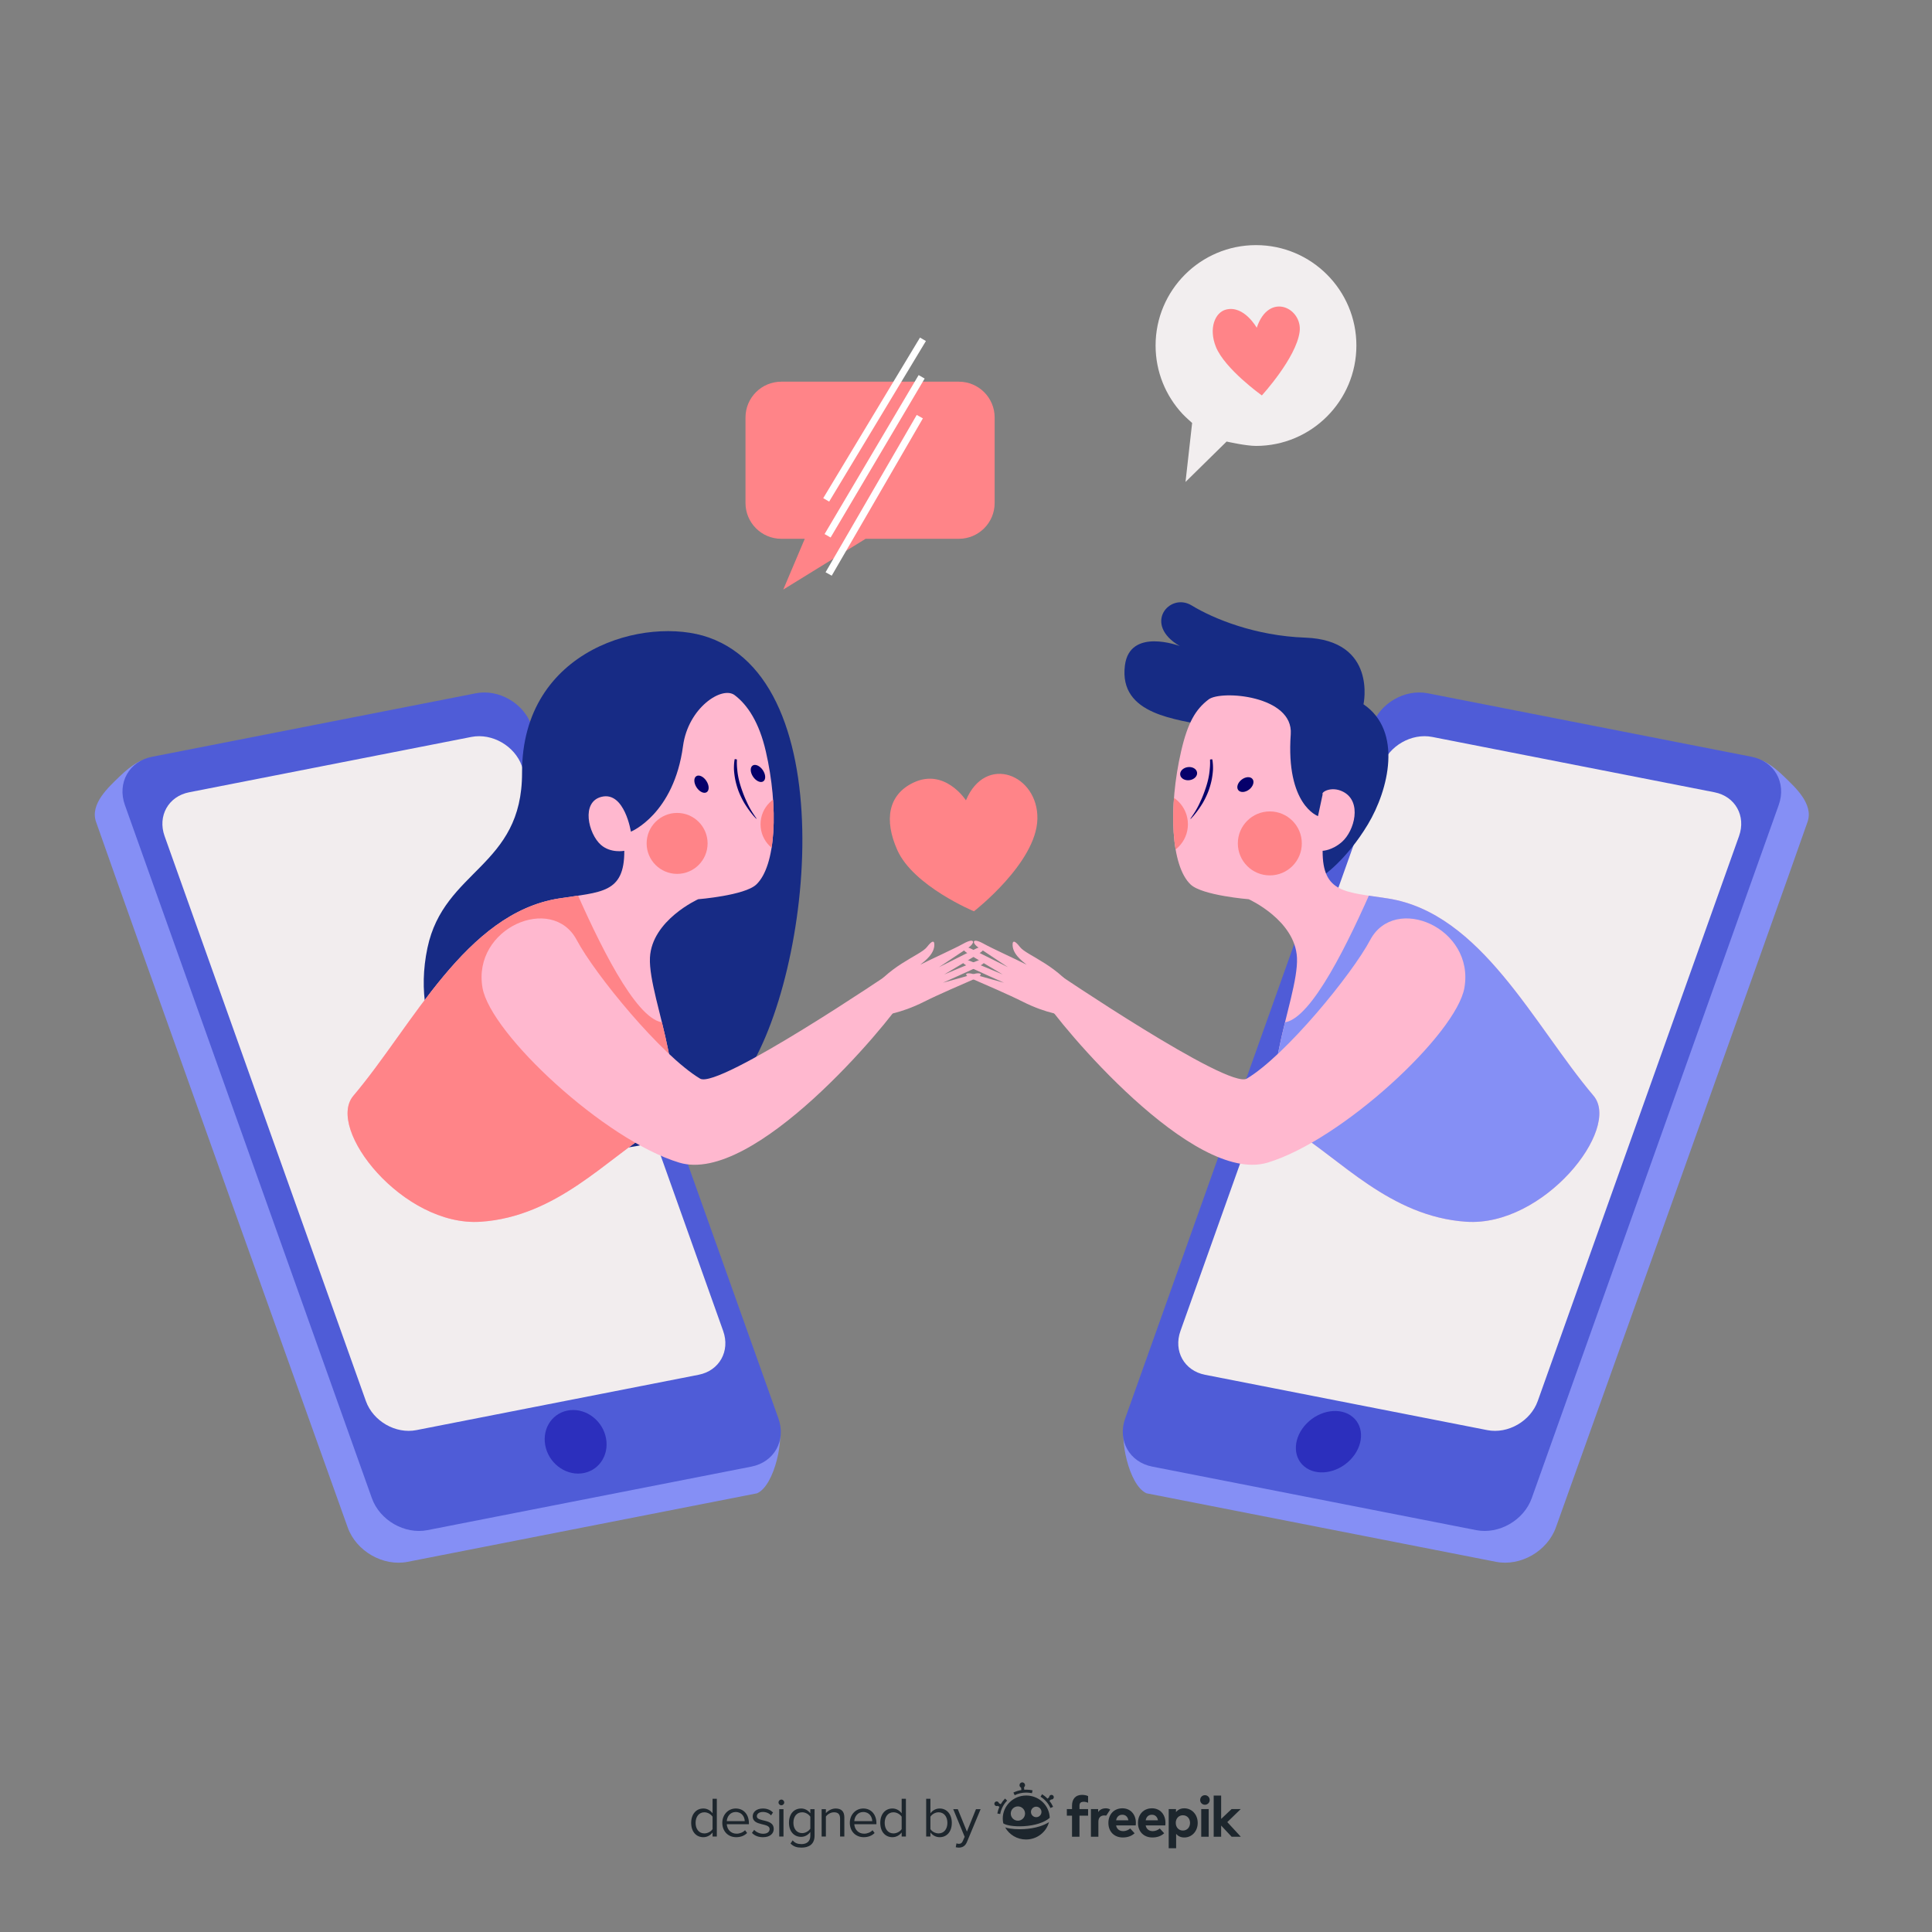 <?xml version="1.0" encoding="utf-8"?>
<!-- Generator: Adobe Illustrator 27.5.0, SVG Export Plug-In . SVG Version: 6.00 Build 0)  -->
<svg version="1.1" xmlns="http://www.w3.org/2000/svg" xmlns:xlink="http://www.w3.org/1999/xlink" x="0px" y="0px"
	 viewBox="0 0 500 500" style="enable-background:new 0 0 500 500;" xml:space="preserve">
<rect x="0" y="0" width="500" height="500" fill="#808080" stroke="none"/>
<g id="BACKGROUND">
</g>
<g id="OBJECTS">
	<g transform="matrix(0.821,0.161,-0.331,0.929,244.01,14.448)">
		<g transform="matrix(0.917,2.54405e-17,4.80047e-17,0.865,-8.267,56.681)">
			<path style="fill-rule:evenodd;clip-rule:evenodd;fill:#858FF5;" d="M374.541,114.003c-0.047-5.792-8.175-9.766-12.57-12.152
				c-6.116-3.322-9.114-3.605-9.114-3.605l-113.851,0.141c-8.457,0-15.322,6.241-15.322,13.931l0.569,223.306
				c-0.541,3.934,7.965,18.126,14.753,19.536h120.13c8.457,0,15.322-6.243,15.322-13.931
				C374.458,341.228,374.756,140.833,374.541,114.003z"/>
		</g>
		<g transform="matrix(0.85,0,0,0.839,7.44,59.408)">
			<path style="fill-rule:evenodd;clip-rule:evenodd;fill:#4F5CD7;" d="M373.511,110.824c0-7.346-6.865-13.31-15.322-13.31h-120.13
				c-8.457,0-15.322,5.964-15.322,13.31v230.152c0,7.345,6.865,13.31,15.322,13.31h120.13c8.457,0,15.322-5.965,15.322-13.31
				V110.824z"/>
		</g>
		<g transform="matrix(0.747,-2.07453e-17,0,0.692,38.568,88.765)">
			<path style="fill-rule:evenodd;clip-rule:evenodd;fill:#F2EDEE;" d="M372.06,106.567c0-8.094-7.089-14.665-15.822-14.665H237.107
				c-8.733,0-15.822,6.571-15.822,14.665v227.44c0,8.094,7.089,14.666,15.822,14.666h119.131c8.733,0,15.822-6.572,15.822-14.666
				V106.567z"/>
		</g>
		<g transform="matrix(1.164,0.244,-0.221,0.936,-42.217,-30.316)">
			
				<ellipse transform="matrix(-0.246 0.969 -0.969 -0.246 700.875 82.639)" style="fill-rule:evenodd;clip-rule:evenodd;fill:#2C2FBD;" cx="318.304" cy="313.849" rx="9.066" ry="7.762"/>
		</g>
	</g>
	<g transform="matrix(-0.821,0.161,0.331,0.929,258.656,14.448)">
		<g transform="matrix(0.917,2.54405e-17,4.80047e-17,0.865,-8.267,56.681)">
			<path style="fill-rule:evenodd;clip-rule:evenodd;fill:#858FF5;" d="M386.979,111.72c-0.047-5.792-8.175-9.766-12.57-12.152
				c-6.116-3.322-9.114-3.605-9.114-3.605l-113.851,0.141c-8.457,0-15.322,6.241-15.322,13.931l0.569,223.306
				c-0.541,3.934,7.965,18.125,14.753,19.536h120.13c8.457,0,15.322-6.243,15.322-13.931
				C386.896,338.945,387.194,138.55,386.979,111.72z"/>
		</g>
		<g transform="matrix(0.85,0,0,0.839,7.44,59.408)">
			<path style="fill-rule:evenodd;clip-rule:evenodd;fill:#4F5CD7;" d="M386.924,108.472c0-7.346-6.865-13.31-15.322-13.31h-120.13
				c-8.457,0-15.322,5.964-15.322,13.31v230.152c0,7.345,6.865,13.31,15.322,13.31h120.13c8.457,0,15.322-5.965,15.322-13.31
				V108.472z"/>
		</g>
		<g transform="matrix(0.747,-2.07453e-17,0,0.692,38.568,88.765)">
			<path style="fill-rule:evenodd;clip-rule:evenodd;fill:#F2EDEE;" d="M387.314,103.713c0-8.094-7.089-14.665-15.822-14.665
				H252.361c-8.733,0-15.822,6.571-15.822,14.665v227.44c0,8.094,7.089,14.666,15.822,14.666h119.131
				c8.733,0,15.822-6.572,15.822-14.666V103.713z"/>
		</g>
		<g transform="matrix(1.164,0.244,-0.221,0.936,-42.217,-30.316)">
			
				<ellipse transform="matrix(0.941 -0.339 0.339 0.941 -85.527 129.299)" style="fill-rule:evenodd;clip-rule:evenodd;fill:#2C2FBD;" cx="327.255" cy="309.403" rx="7.955" ry="-8.845"/>
		</g>
	</g>
	<g>
		<path style="fill-rule:evenodd;clip-rule:evenodd;fill:#172B85;" d="M183.441,164.989c-16.13-5.704-48.408,2.75-48.334,34.962
			c0.056,24.47-20.194,25.03-24.483,45.363c-9.312,44.15,51.265,71.404,80.46,35.397
			C209.248,258.307,219.626,177.786,183.441,164.989z"/>
		<g transform="matrix(-1,0,0,1,480.564,64.127)">
			<path style="fill-rule:evenodd;clip-rule:evenodd;fill:#FFB8CF;" d="M303.797,128.939c-1.331-9.919-10.095-15.629-13.361-13.163
				c-3.37,2.545-6.346,7.091-8.055,14.503c-3.364,14.596-2.646,29.695,2.461,34.512c3.01,2.84,15.035,3.803,15.035,3.803
				s12.01,5.409,12.48,15.134c0.528,10.955-12.776,37.577-0.857,44.749c11.918,7.172,24.942,22.273,44.684,23.584
				c20.038,1.331,40.162-24.061,32.92-32.609c-15.423-18.205-29.028-47.281-53.223-51.059c-10.891-1.701-16.937-1.269-16.886-12.332
				c0,0,3.522,0.706,6.079-1.558c3.22-2.85,5.199-11.132-0.232-12.425c-5.92-1.409-7.554,9.033-7.554,9.033
				S306.164,146.588,303.797,128.939z"/>
			<g>
				<defs>
					<path id="SVGID_1_" d="M303.797,128.939c-1.331-9.919-10.095-15.629-13.361-13.163c-3.37,2.545-6.346,7.091-8.055,14.503
						c-3.364,14.596-2.646,29.695,2.461,34.512c3.01,2.84,15.035,3.803,15.035,3.803s12.01,5.409,12.48,15.134
						c0.528,10.955-12.776,37.577-0.857,44.749c11.918,7.172,24.942,22.273,44.684,23.584c20.038,1.331,40.162-24.061,32.92-32.609
						c-15.423-18.205-29.028-47.281-53.223-51.059c-10.891-1.701-16.937-1.269-16.886-12.332c0,0,3.522,0.706,6.079-1.558
						c3.22-2.85,5.199-11.132-0.232-12.425c-5.92-1.409-7.554,9.033-7.554,9.033S306.164,146.588,303.797,128.939z"/>
				</defs>
				<clipPath id="SVGID_00000013910339535480131360000011287713312162459520_">
					<use xlink:href="#SVGID_1_"  style="overflow:visible;"/>
				</clipPath>
				<g style="clip-path:url(#SVGID_00000013910339535480131360000011287713312162459520_);">
					<path style="fill-rule:evenodd;clip-rule:evenodd;fill:#FF8488;" d="M328.429,256.292c0,0-16.254-12.295-22.055-26.977
						c-5.199-13.159-0.163-28.285,3.023-28.894c6.85-1.31,16.118-20.158,23.215-36.507c3.164-7.289,62.132,40.05,72.815,50.883
						c10.682,10.832-27.304,40.597-38.988,46.142C354.754,266.482,328.429,256.292,328.429,256.292z"/>
					<g transform="matrix(0.813,0,0,0.813,98.522,37.62)">
						<circle style="fill-rule:evenodd;clip-rule:evenodd;fill:#FF8488;" cx="254.372" cy="143.328" r="9.702"/>
					</g>
					<g transform="matrix(0.813,0,0,0.813,70.077,32.836)">
						<circle style="fill-rule:evenodd;clip-rule:evenodd;fill:#FF8488;" cx="253.103" cy="143.115" r="9.702"/>
					</g>
				</g>
			</g>
		</g>
		<g transform="matrix(-0.996,-0.094,-0.094,0.996,499.388,98.671)">
			<path style="fill-rule:evenodd;clip-rule:evenodd;fill:#FFB8CF;" d="M334.859,176.777c-5.505,8.368-24.52,27.628-35.14,32.709
				c-5.015,2.399-47.14-32.394-47.14-32.394s-7.492-1.458-3.587,6.347c3.919,7.829,34.301,52.163,54.029,48.191
				c19.728-3.971,51.762-28.572,54.943-40.263C362.089,176.213,342.321,165.434,334.859,176.777z"/>
		</g>
		<g transform="matrix(0.986,-0.165,0.165,0.986,-34.734,34.176)">
			
				<ellipse transform="matrix(-0.917 0.399 -0.399 -0.917 436.325 313.731)" style="fill-rule:evenodd;clip-rule:evenodd;fill:#06006B;" cx="185.481" cy="202.319" rx="1.52" ry="2.471"/>
		</g>
		<g transform="matrix(0.994,-0.11,0.11,0.994,-24.551,20.777)">
			<path style="fill-rule:evenodd;clip-rule:evenodd;fill:#06006B;" d="M194.302,198.274l0.061,0.013l0.238,0.07l-0.011,0.108
				l-0.011,0.122l-0.008,0.103l-0.002,0.019l-0.019,0.121l-0.017,0.121l-0.016,0.121l-0.014,0.122l-0.012,0.122l-0.012,0.122
				l-0.011,0.122l-0.009,0.123l-0.003,0.045l-0.006,0.079l-0.009,0.123l-0.007,0.123l-0.007,0.124l-0.005,0.123l-0.004,0.124
				l-0.003,0.125l-0.003,0.124l-0.001,0.125v0.12v0.005l-0.004,0.125l-0.002,0.125l-0.002,0.125v0.126v0.125l0.002,0.126
				l0.002,0.126l0.003,0.127l0.004,0.126l0.005,0.127l0.006,0.127l0.007,0.127l0.008,0.127l0.008,0.127l0.01,0.127l0.01,0.129
				l0.011,0.127l0.012,0.128l0.013,0.129l0.015,0.127l0.007,0.061l0.007,0.067l0.015,0.129l0.017,0.128l0.017,0.128l0.018,0.13
				l0.019,0.129l0.019,0.128l0.02,0.129l0.022,0.128l0.022,0.129l0.022,0.128l0.021,0.115l0.003,0.013l0.023,0.13l0.024,0.128
				l0.025,0.129l0.026,0.128l0.026,0.129l0.027,0.128l0.028,0.127l0.058,0.257l0.018,0.074l0.04,0.183l0.059,0.256l0.062,0.256
				l0.012,0.048l0.051,0.208l0.065,0.255l0.068,0.255l0.065,0.232l0.006,0.022l0.07,0.254l0.075,0.252l0.077,0.252l0.08,0.251
				l0.083,0.249l0.085,0.249l0.001,0.004l0.079,0.245l0.083,0.249l0.086,0.247l0.088,0.245l0.091,0.244l0.094,0.241l0.096,0.239
				l0.099,0.237l0.041,0.096l0.059,0.14l0.103,0.233l0.105,0.232l0.108,0.229l0.111,0.227l0.112,0.225l0.115,0.221l0.117,0.219
				l0.021,0.037l0.091,0.183l0.114,0.219l0.118,0.213l0.12,0.211l-0.006,0.085l-0.081-0.027l-0.147-0.195l-0.148-0.197l-0.148-0.199
				l-0.123-0.167l-0.024-0.035l-0.138-0.209l-0.138-0.212l-0.137-0.215l-0.135-0.217l-0.135-0.22l-0.133-0.222l-0.132-0.225
				l-0.077-0.134l-0.053-0.093l-0.127-0.229l-0.125-0.232l-0.123-0.234l-0.122-0.235l-0.121-0.238l-0.119-0.239l-0.117-0.242
				l-0.113-0.238l-0.002-0.005l-0.106-0.248l-0.104-0.25l-0.101-0.252l-0.098-0.253l-0.096-0.255l-0.093-0.256l-0.008-0.022
				l-0.081-0.236l-0.086-0.259l-0.083-0.26l-0.065-0.212l-0.015-0.049l-0.075-0.263l-0.073-0.264l-0.049-0.189l-0.019-0.077
				l-0.061-0.265l-0.03-0.135l-0.028-0.134l-0.028-0.134l-0.028-0.134l-0.026-0.134l-0.026-0.135l-0.024-0.134l-0.003-0.015
				l-0.02-0.12l-0.023-0.134l-0.021-0.135l-0.021-0.135l-0.02-0.135l-0.019-0.135l-0.018-0.135l-0.017-0.135l-0.017-0.135
				l-0.014-0.135l-0.015-0.135l-0.007-0.07l-0.005-0.064l-0.011-0.135l-0.011-0.134l-0.009-0.135l-0.008-0.135l-0.008-0.135
				l-0.007-0.134l-0.005-0.134l-0.005-0.135l-0.004-0.134l-0.003-0.134l-0.002-0.134l-0.001-0.134v-0.133v-0.134l0.002-0.133
				l0.003-0.133l0.003-0.133l0.005-0.133l0.006-0.132l0.006-0.132l0.001-0.005l0.011-0.126l0.012-0.132l0.015-0.131l0.014-0.131
				l0.017-0.13l0.017-0.13l0.019-0.13l0.019-0.13l0.021-0.128l0.013-0.081l0.007-0.048l0.024-0.127l0.024-0.127l0.026-0.126
				l0.026-0.126l0.028-0.126l0.028-0.125l0.03-0.124l0.03-0.124l0.005-0.02l0.034-0.104l0.041-0.121l0.037-0.105L194.302,198.274z"
				/>
		</g>
		<g transform="matrix(0.985,-0.172,0.172,0.985,-22.041,32.961)">
			
				<ellipse transform="matrix(-0.912 0.41 -0.41 -0.912 438.93 310.418)" style="fill-rule:evenodd;clip-rule:evenodd;fill:#06006B;" cx="186.174" cy="202.283" rx="1.523" ry="2.467"/>
		</g>
		<g transform="matrix(-0.517,1.741,1.423,0.159,-48.865,57.497)">
			<path style="fill-rule:evenodd;clip-rule:evenodd;fill:#FFB8CF;" d="M86.35,234.296c1.381-0.734,3.269-6.086,8.209-7.916
				c0.167-0.061,2.486,0.287,2.509,2.259c0.012,1.152-0.726,4.519-2.804,8.023c-1.236,2.083-3.252,6.063-4.076,7.664
				c-0.834,1.62-1.136,0.73-0.67-0.469c0.409-1.055,1.712-4.878,1.712-4.878s-2.364,4.514-3.02,5.607
				c-0.594,0.989-1.487,1.117-0.869-0.309c0.506-1.168,2.684-5.508,2.684-5.508s-3.022,4.34-3.796,5.302
				c-0.53,0.657-1.193,0.234-0.384-1.139c0.649-1.102,3.22-5.473,3.22-5.473s-2.599,3.283-3.288,4.152
				c-0.772,0.973-1.644,0.682-0.497-1.072c0.863-1.32,2.63-4.66,3.722-6.491c-0.618,0.63-1.869,2.034-3.266,1.358
				C85.464,235.276,85.141,234.938,86.35,234.296z"/>
		</g>
	</g>
	<g transform="matrix(-1,0,0,1,513.479,0)">
		<g transform="matrix(-1,0,0,1,513.479,0)">
			<path style="fill-rule:evenodd;clip-rule:evenodd;fill:#162B84;" d="M352.87,182.265c0,0,3.64-16.575-15.117-17.248
				c-12.895-0.463-23.67-4.867-29.367-8.338c-5.696-3.469-12.748,4.887-3.064,10.513c0,0-12.924-4.908-14.193,5.003
				c-1.666,13.031,13.885,13.882,21.591,15.776c7.707,1.893,21.476,37.75,29.578,38.744c0,0,6.06-3.977,11.694-13.342
				C359.397,204.389,363.07,189.205,352.87,182.265z"/>
		</g>
		<g transform="matrix(-1,0,0,1,480.564,64.127)">
			<path style="fill-rule:evenodd;clip-rule:evenodd;fill:#FFB8CF;" d="M301.13,125.877c0.711-9.982-17.981-11.465-21.248-8.999
				c-3.369,2.545-5.409,5.99-7.118,13.401c-3.364,14.596-2.646,29.695,2.461,34.512c3.01,2.84,15.035,3.803,15.035,3.803
				s12.01,5.409,12.48,15.134c0.528,10.955-12.776,37.577-0.857,44.749c11.918,7.172,24.942,22.273,44.684,23.584
				c20.038,1.331,40.162-24.061,32.92-32.609c-15.423-18.205-29.028-47.281-53.223-51.059c-10.891-1.701-16.937-1.269-16.886-12.332
				c0,0,2.465-0.063,5.021-2.325c3.221-2.851,5.259-10.429,0.263-12.97c-3.059-1.555-5.759,0.155-5.279,0.684l-1.203,5.632
				C308.181,147.081,299.825,144.208,301.13,125.877z"/>
			<g>
				<defs>
					<path id="SVGID_00000135667584907130780930000018371202683628554669_" d="M301.13,125.877
						c0.711-9.982-17.981-11.465-21.248-8.999c-3.369,2.545-5.409,5.99-7.118,13.401c-3.364,14.596-2.646,29.695,2.461,34.512
						c3.01,2.84,15.035,3.803,15.035,3.803s12.01,5.409,12.48,15.134c0.528,10.955-12.776,37.577-0.857,44.749
						c11.918,7.172,24.942,22.273,44.684,23.584c20.038,1.331,40.162-24.061,32.92-32.609
						c-15.423-18.205-29.028-47.281-53.223-51.059c-10.891-1.701-16.937-1.269-16.886-12.332c0,0,2.465-0.063,5.021-2.325
						c3.221-2.851,5.259-10.429,0.263-12.97c-3.059-1.555-5.759,0.155-5.279,0.684l-1.203,5.632
						C308.181,147.081,299.825,144.208,301.13,125.877z"/>
				</defs>
				<clipPath id="SVGID_00000150104967230380594500000014657115184718950551_">
					<use xlink:href="#SVGID_00000135667584907130780930000018371202683628554669_"  style="overflow:visible;"/>
				</clipPath>
				<g style="clip-path:url(#SVGID_00000150104967230380594500000014657115184718950551_);">
					<path style="fill-rule:evenodd;clip-rule:evenodd;fill:#858FF5;" d="M318.812,256.292c0,0-16.254-12.295-22.055-26.977
						c-5.199-13.159-0.163-28.285,3.023-28.894c6.85-1.31,16.118-20.158,23.215-36.507c3.164-7.289,62.132,40.05,72.815,50.883
						c10.682,10.832-27.304,40.597-38.988,46.142C345.136,266.482,318.812,256.292,318.812,256.292z"/>
					<g transform="matrix(0.813,0,0,0.813,98.522,37.62)">
						<circle style="fill-rule:evenodd;clip-rule:evenodd;fill:#FF8488;" cx="242.549" cy="143.328" r="10.182"/>
					</g>
					<g transform="matrix(0.813,0,0,0.813,70.077,32.836)">
						<circle style="fill-rule:evenodd;clip-rule:evenodd;fill:#FF8488;" cx="241.281" cy="143.115" r="10.182"/>
					</g>
				</g>
			</g>
		</g>
		<g transform="matrix(-0.996,-0.094,-0.094,0.996,499.388,98.671)">
			<path style="fill-rule:evenodd;clip-rule:evenodd;fill:#FFB8CF;" d="M325.285,175.87c-5.505,8.368-24.52,27.628-35.14,32.709
				c-5.015,2.399-47.14-32.394-47.14-32.394s-7.492-1.458-3.587,6.347c3.919,7.829,34.301,52.163,54.029,48.191
				c19.728-3.971,51.762-28.572,54.943-40.263C352.514,175.307,332.746,164.527,325.285,175.87z"/>
		</g>
		<g transform="matrix(0.986,-0.165,0.165,0.986,-34.734,34.176)">
			
				<ellipse transform="matrix(-0.677 -0.736 0.736 -0.677 176.912 485.437)" style="fill-rule:evenodd;clip-rule:evenodd;fill:#06006B;" cx="194.967" cy="203.902" rx="2.336" ry="-1.608"/>
		</g>
		<g transform="matrix(0.994,-0.11,0.11,0.994,-24.551,20.777)">
			<path style="fill-rule:evenodd;clip-rule:evenodd;fill:#06006B;" d="M203.578,199.399l-0.041,0.121l-0.034,0.104l-0.005,0.02
				l-0.03,0.124l-0.03,0.124l-0.028,0.125l-0.028,0.126l-0.026,0.126l-0.026,0.126l-0.024,0.127l-0.024,0.127l-0.007,0.048
				l-0.013,0.081l-0.021,0.128l-0.019,0.13l-0.019,0.13l-0.017,0.13l-0.017,0.13l-0.014,0.131l-0.015,0.131l-0.012,0.132
				l-0.011,0.126l-0.001,0.005l-0.006,0.132l-0.006,0.132l-0.005,0.133l-0.003,0.133l-0.003,0.133l-0.002,0.133v0.134v0.133
				l0.001,0.134l0.002,0.134l0.003,0.134l0.004,0.134l0.005,0.135l0.005,0.134l0.007,0.134l0.008,0.135l0.008,0.135l0.009,0.135
				l0.011,0.134l0.011,0.135l0.005,0.064l0.007,0.07l0.015,0.135l0.014,0.135l0.017,0.135l0.017,0.135l0.018,0.135l0.019,0.135
				l0.02,0.135l0.021,0.135l0.021,0.135l0.023,0.134l0.02,0.12l0.003,0.015l0.024,0.134l0.026,0.135l0.026,0.134l0.028,0.134
				l0.028,0.134l0.028,0.134l0.03,0.135l0.061,0.265l0.019,0.077l0.049,0.189l0.073,0.264l0.075,0.263l0.015,0.049l0.065,0.212
				l0.083,0.26l0.086,0.259l0.081,0.236l0.008,0.022l0.093,0.256l0.096,0.255l0.098,0.253l0.101,0.252l0.104,0.25l0.106,0.248
				l0.002,0.005l0.113,0.238l0.117,0.242l0.119,0.239l0.121,0.238l0.122,0.235l0.123,0.234l0.125,0.232l0.127,0.229l0.053,0.093
				l0.077,0.134l0.132,0.225l0.133,0.222l0.135,0.22l0.135,0.217l0.137,0.215l0.138,0.212l0.138,0.209l0.024,0.035l0.123,0.167
				l0.148,0.199l0.148,0.197l0.147,0.195l0.081,0.027l0.006-0.085l-0.12-0.211l-0.118-0.213l-0.114-0.219l-0.091-0.183l-0.021-0.037
				l-0.117-0.219l-0.115-0.221l-0.112-0.225l-0.111-0.227l-0.108-0.229l-0.105-0.232l-0.103-0.233l-0.059-0.14l-0.041-0.096
				l-0.099-0.237l-0.096-0.239l-0.094-0.241l-0.091-0.244l-0.088-0.245l-0.086-0.247l-0.083-0.249l-0.079-0.245l-0.001-0.004
				l-0.085-0.249l-0.083-0.249l-0.08-0.251l-0.077-0.252l-0.075-0.252l-0.07-0.254l-0.006-0.022l-0.065-0.232l-0.068-0.255
				l-0.065-0.255l-0.051-0.208l-0.012-0.048l-0.062-0.256l-0.059-0.256l-0.04-0.183l-0.018-0.074l-0.058-0.257l-0.028-0.127
				l-0.027-0.128l-0.026-0.129l-0.026-0.128l-0.025-0.129l-0.024-0.128l-0.023-0.13l-0.003-0.013l-0.021-0.115l-0.022-0.128
				l-0.022-0.129l-0.022-0.128l-0.02-0.129l-0.019-0.128l-0.019-0.129l-0.018-0.13l-0.017-0.128l-0.017-0.128l-0.015-0.129
				l-0.007-0.067l-0.007-0.061l-0.015-0.127l-0.013-0.129l-0.012-0.128l-0.011-0.127l-0.01-0.129l-0.01-0.127l-0.008-0.127
				l-0.008-0.127l-0.007-0.127l-0.006-0.127l-0.005-0.127l-0.004-0.126l-0.003-0.127l-0.002-0.126l-0.002-0.126v-0.125v-0.126
				l0.002-0.125l0.002-0.125l0.004-0.125v-0.005v-0.12l0.001-0.125l0.003-0.124l0.003-0.125l0.004-0.124l0.005-0.123l0.007-0.124
				l0.007-0.123l0.009-0.123l0.006-0.079l0.003-0.045l0.009-0.123l0.011-0.122l0.012-0.122l0.012-0.122l0.014-0.122l0.016-0.121
				l0.017-0.121l0.019-0.121l0.002-0.019l0.008-0.103l0.011-0.122l0.011-0.108l-0.238-0.07l-0.061-0.013l-0.246-0.04
				L203.578,199.399z"/>
		</g>
		<g transform="matrix(0.985,-0.172,0.172,0.985,-22.041,32.961)">
			
				<ellipse transform="matrix(-0.952 -0.305 0.305 -0.952 319.81 457.805)" style="fill-rule:evenodd;clip-rule:evenodd;fill:#06006B;" cx="195.648" cy="203.933" rx="2.205" ry="-1.704"/>
		</g>
		<g transform="matrix(-0.517,1.741,1.423,0.159,-48.865,57.497)">
			<path style="fill-rule:evenodd;clip-rule:evenodd;fill:#FFB8CF;" d="M85.754,240.836c1.381-0.734,3.269-6.086,8.209-7.916
				c0.167-0.061,2.486,0.287,2.509,2.259c0.012,1.152-0.726,4.519-2.804,8.023c-1.236,2.083-3.252,6.063-4.076,7.664
				c-0.834,1.62-1.136,0.73-0.67-0.469c0.409-1.055,1.712-4.878,1.712-4.878s-2.364,4.514-3.02,5.607
				c-0.594,0.989-1.487,1.117-0.869-0.309c0.506-1.168,2.684-5.508,2.684-5.508s-3.022,4.34-3.796,5.302
				c-0.53,0.657-1.193,0.234-0.384-1.139c0.649-1.102,3.22-5.473,3.22-5.473s-2.599,3.283-3.288,4.152
				c-0.772,0.973-1.644,0.682-0.497-1.072c0.863-1.32,2.63-4.66,3.722-6.491c-0.618,0.63-1.869,2.034-3.266,1.358
				C84.868,241.816,84.546,241.478,85.754,240.836z"/>
		</g>
	</g>
	<g transform="matrix(0.702,-0.361,0.402,0.78,-49.528,181.262)">
		<path style="fill-rule:evenodd;clip-rule:evenodd;fill:#FF8488;" d="M322.263,182.301c0,0-1.231-11.429-12.691-11.724
			c-9.168-0.237-14.176,5.851-14.785,15.509c-0.733,11.634,13.141,26.403,13.141,26.403s25.455-4.267,32.351-15.653
			C347.21,185.394,335.098,172.627,322.263,182.301z"/>
	</g>
	<g>
		<g transform="matrix(1.172,0,0,1.172,-174.482,-70.393)">
			<path style="fill-rule:evenodd;clip-rule:evenodd;fill:#F2EEEF;" d="M426.221,114.189c12.235,0,22.17,9.934,22.17,22.169
				c0,12.236-9.935,22.17-22.17,22.17c-2.256,0-6.487-0.965-6.487-0.965l-9.076,8.924l1.461-13.027c0,0-1.468-1.296-2.135-2.012
				c-3.681-3.959-5.934-9.263-5.934-15.09C404.051,124.123,413.985,114.189,426.221,114.189z"/>
		</g>
		<g transform="matrix(0.423,-0.199,0.225,0.479,147.845,72.868)">
			<path style="fill-rule:evenodd;clip-rule:evenodd;fill:#FF8488;" d="M332.606,163.133c0,0-0.996-12.676-11.065-14.426
				c-6.298-1.094-13.29,4.745-13.899,14.403c-0.733,11.634,11.593,31.038,11.593,31.038s26.015-9.415,33.9-20.288
				C360.265,164.027,347.36,149.49,332.606,163.133z"/>
		</g>
	</g>
	<g>
		<g transform="matrix(1.066,0,0,1.066,94.262,-25.961)">
			<path style="fill-rule:evenodd;clip-rule:evenodd;fill:#FF8488;" d="M153.051,125.706c0-4.795-3.893-8.688-8.688-8.688h-43.111
				c-4.795,0-8.688,3.893-8.688,8.688v20.766c0,4.796,3.893,8.688,8.688,8.688h5.7l-5.22,12.325l19.993-12.325h22.638
				c4.795,0,8.688-3.892,8.688-8.688V125.706z"/>
		</g>
		<g transform="matrix(1.052,0,0,1.032,101.862,-13.474)">
			
				<rect x="94.923" y="117.504" transform="matrix(0.509 -0.861 0.861 0.509 -43.793 159.902)" style="fill-rule:evenodd;clip-rule:evenodd;fill:#FFFFFF;" width="46.769" height="1.692"/>
		</g>
		<g transform="matrix(1.052,0,0,1.032,101.862,-4.409)">
			
				<rect x="95.267" y="117.81" transform="matrix(0.502 -0.865 0.865 0.502 -43.703 161.465)" style="fill-rule:evenodd;clip-rule:evenodd;fill:#FFFFFF;" width="46.082" height="1.717"/>
		</g>
		<g transform="matrix(1.052,0,0,1.032,101.862,5.367)">
			
				<rect x="95.609" y="118.141" transform="matrix(0.494 -0.869 0.869 0.494 -43.628 163.029)" style="fill-rule:evenodd;clip-rule:evenodd;fill:#FFFFFF;" width="45.398" height="1.743"/>
		</g>
	</g>
</g>
<g id="DESIGNED_BY_FREEPIK">
	<g>
		<g id="XMLID_1_">
			<g id="XMLID_20_">
				<path id="XMLID_28_" style="fill:#1D262D;" d="M260.104,465.465c-0.433,0.443-0.804,0.932-1.108,1.453l-0.465-0.241
					c-0.067-0.297-0.35-0.502-0.659-0.466c-0.331,0.039-0.567,0.339-0.529,0.67c0.039,0.331,0.339,0.567,0.67,0.528
					c0.065-0.007,0.127-0.025,0.184-0.052l0.451,0.234c-0.251,0.554-0.433,1.139-0.539,1.743l0.747,0.132
					c0.229-1.306,0.85-2.507,1.792-3.473L260.104,465.465z"/>
				<path id="XMLID_27_" style="fill:#1D262D;" d="M265.592,463.163c-0.171,0-0.341,0.006-0.509,0.017l-0.074-0.626
					c0.188-0.149,0.296-0.389,0.266-0.645c-0.046-0.393-0.402-0.674-0.795-0.628c-0.393,0.046-0.675,0.402-0.628,0.796
					c0.03,0.254,0.189,0.461,0.404,0.563l0.073,0.624c-0.714,0.116-1.402,0.332-2.06,0.645l0.327,0.685
					c0.935-0.447,1.941-0.674,2.995-0.674c0.497,0,0.993,0.053,1.476,0.158l0.16-0.741
					C266.692,463.222,266.143,463.163,265.592,463.163z"/>
				<path id="XMLID_26_" style="fill:#1D262D;" d="M272.194,465.71c0.331-0.04,0.566-0.341,0.525-0.672
					c-0.04-0.331-0.341-0.566-0.672-0.525c-0.31,0.038-0.535,0.304-0.53,0.608l-0.416,0.363c-0.418-0.43-0.89-0.813-1.407-1.14
					l-0.404,0.642c1.135,0.715,2.02,1.727,2.563,2.925l0.69-0.313c-0.251-0.554-0.567-1.071-0.942-1.545l0.402-0.351
					C272.065,465.715,272.129,465.719,272.194,465.71z"/>
				<path id="XMLID_25_" style="fill:#1D262D;" d="M265.045,473.371c-0.386,0.023-0.775,0.035-1.157,0.035
					c-0.88,0-1.733-0.061-2.479-0.18c-0.391-0.061-0.846-0.154-1.27-0.292c1.047,1.861,3.069,3.125,5.389,3.125
					c2.856,0,5.263-1.916,5.949-4.503c-0.682,0.449-1.505,0.825-2.458,1.122C267.839,473.047,266.464,473.286,265.045,473.371z"/>
				<path id="XMLID_21_" style="fill:#1D262D;" d="M265.592,464.68c-3.352,0-6.079,2.666-6.079,5.943
					c0,0.425,0.046,0.849,0.137,1.261c0.674,0.483,2.706,0.891,5.348,0.731c2.88-0.174,5.297-0.958,6.672-2.159
					c-0.005-0.194-0.021-0.39-0.045-0.581C271.244,466.913,268.65,464.68,265.592,464.68z M263.433,471.194
					c-1.02,0-1.85-0.83-1.85-1.85c0-1.021,0.83-1.85,1.85-1.85c1.02,0,1.85,0.83,1.85,1.85
					C265.282,470.364,264.452,471.194,263.433,471.194z M268.17,470.286c-0.75,0-1.36-0.61-1.36-1.36s0.61-1.36,1.36-1.36
					s1.36,0.61,1.36,1.36S268.92,470.286,268.17,470.286z"/>
			</g>
			<path id="XMLID_18_" style="fill:#1D262D;" d="M281.596,466.547c-0.295-0.116-0.806-0.31-1.383-0.238
				c-0.551,0.069-0.844,0.341-0.844,1.007v0.866h2.228v1.717h-2.228v5.455h-1.932v-5.455h-1.339v-1.717h1.339v-0.889
				c0-1.68,0.896-2.782,2.568-2.782c0.643,0,1.157,0.121,1.59,0.308V466.547z"/>
			<path id="XMLID_16_" style="fill:#1D262D;" d="M286.298,469.878c-0.177-0.029-0.357-0.046-0.525-0.046
				c-0.895,0-1.51,0.548-1.51,1.613v3.908h-1.933v-7.172h1.873v0.784c0.451-0.673,1.14-0.977,2.021-0.977
				c0.414,0,0.848,0.128,1.095,0.337L286.298,469.878z"/>
			<path id="XMLID_13_" style="fill:#1D262D;" d="M293.966,471.757c0,0.222-0.016,0.488-0.037,0.651h-5.085
				c0.207,1.036,0.933,1.487,1.843,1.487c0.622,0,1.295-0.252,1.813-0.689l1.133,1.243c-0.814,0.748-1.851,1.089-3.057,1.089
				c-2.198,0-3.724-1.496-3.724-3.753c0-2.258,1.48-3.797,3.627-3.797C292.544,467.989,293.958,469.522,293.966,471.757z
				 M288.852,471.091h3.175c-0.178-0.918-0.732-1.436-1.562-1.436C289.555,469.654,289.021,470.202,288.852,471.091z"/>
			<path id="XMLID_10_" style="fill:#1D262D;" d="M301.619,471.757c0,0.222-0.016,0.488-0.037,0.651h-5.085
				c0.207,1.036,0.933,1.487,1.843,1.487c0.622,0,1.296-0.252,1.814-0.689l1.133,1.243c-0.815,0.748-1.851,1.089-3.058,1.089
				c-2.198,0-3.723-1.496-3.723-3.753c0-2.258,1.48-3.797,3.627-3.797C300.197,467.989,301.611,469.522,301.619,471.757z
				 M296.505,471.091h3.175c-0.178-0.918-0.733-1.436-1.561-1.436C297.208,469.654,296.675,470.202,296.505,471.091z"/>
			<path id="XMLID_7_" style="fill:#1D262D;" d="M309.965,471.764c0,2.154-1.495,3.775-3.472,3.775
				c-0.962,0-1.643-0.378-2.109-0.933v3.708h-1.925v-10.133h1.888v0.792c0.467-0.585,1.154-0.984,2.139-0.984
				C308.47,467.989,309.965,469.61,309.965,471.764z M304.287,471.764c0,1.133,0.748,1.977,1.844,1.977
				c1.14,0,1.85-0.881,1.85-1.977c0-1.095-0.71-1.976-1.85-1.976C305.035,469.788,304.287,470.632,304.287,471.764z"/>
			<path id="XMLID_4_" style="fill:#1D262D;" d="M313.068,465.835c0,0.696-0.541,1.23-1.236,1.23c-0.696,0-1.229-0.533-1.229-1.23
				c0-0.695,0.532-1.243,1.229-1.243C312.527,464.592,313.068,465.14,313.068,465.835z M312.809,475.353h-1.932v-7.172h1.932
				V475.353z"/>
			<path id="XMLID_2_" style="fill:#1D262D;" d="M316.032,470.735l2.702-2.554h2.368l-3.479,3.375l3.501,3.797h-2.376l-2.717-2.901
				v2.901h-1.932v-10.658h1.932V470.735z"/>
		</g>
		<g>
			<path style="fill:#1D262D;" d="M184.413,475.289v-1.055c-0.527,0.718-1.391,1.23-2.387,1.23c-1.846,0-3.149-1.406-3.149-3.706
				c0-2.256,1.289-3.721,3.149-3.721c0.952,0,1.816,0.469,2.387,1.245v-3.765h1.099v9.771H184.413z M184.413,473.37v-3.208
				c-0.395-0.615-1.245-1.143-2.124-1.143c-1.42,0-2.27,1.172-2.27,2.739c0,1.567,0.85,2.725,2.27,2.725
				C183.168,474.483,184.018,473.985,184.413,473.37z"/>
			<path style="fill:#1D262D;" d="M186.932,471.744c0-2.051,1.465-3.706,3.486-3.706c2.139,0,3.398,1.67,3.398,3.794v0.278h-5.727
				c0.088,1.333,1.025,2.446,2.549,2.446c0.806,0,1.626-0.322,2.182-0.894l0.527,0.718c-0.703,0.703-1.655,1.084-2.812,1.084
				C188.441,475.465,186.932,473.956,186.932,471.744z M190.404,468.946c-1.509,0-2.256,1.274-2.314,2.358h4.644
				C192.718,470.25,192.015,468.946,190.404,468.946z"/>
			<path style="fill:#1D262D;" d="M194.607,474.352l0.571-0.791c0.469,0.542,1.362,1.011,2.329,1.011c1.084,0,1.67-0.513,1.67-1.216
				c0-1.714-4.38-0.659-4.38-3.281c0-1.099,0.952-2.036,2.636-2.036c1.202,0,2.051,0.454,2.623,1.025l-0.513,0.762
				c-0.424-0.513-1.201-0.893-2.109-0.893c-0.966,0-1.567,0.483-1.567,1.113c0,1.553,4.379,0.527,4.379,3.281
				c0,1.186-0.952,2.139-2.783,2.139C196.307,475.465,195.325,475.113,194.607,474.352z"/>
			<path style="fill:#1D262D;" d="M201.478,466.471c0-0.41,0.337-0.747,0.732-0.747c0.41,0,0.747,0.337,0.747,0.747
				c0,0.41-0.337,0.732-0.747,0.732C201.814,467.203,201.478,466.881,201.478,466.471z M201.667,475.289v-7.075h1.099v7.075H201.667
				z"/>
			<path style="fill:#1D262D;" d="M204.583,477.105l0.556-0.82c0.586,0.703,1.289,0.967,2.3,0.967c1.172,0,2.271-0.571,2.271-2.124
				v-1.011c-0.513,0.718-1.377,1.26-2.373,1.26c-1.846,0-3.149-1.377-3.149-3.662c0-2.271,1.289-3.677,3.149-3.677
				c0.952,0,1.802,0.469,2.373,1.245v-1.069h1.099v6.87c0,2.344-1.641,3.076-3.369,3.076
				C206.237,478.16,205.417,477.925,204.583,477.105z M209.709,473.253v-3.091c-0.381-0.615-1.23-1.143-2.109-1.143
				c-1.421,0-2.27,1.128-2.27,2.695c0,1.553,0.849,2.695,2.27,2.695C208.479,474.41,209.328,473.868,209.709,473.253z"/>
			<path style="fill:#1D262D;" d="M217.414,475.289v-4.629c0-1.245-0.63-1.641-1.582-1.641c-0.864,0-1.685,0.527-2.094,1.099v5.171
				h-1.099v-7.075h1.099v1.025c0.497-0.586,1.464-1.201,2.519-1.201c1.479,0,2.256,0.747,2.256,2.285v4.966H217.414z"/>
			<path style="fill:#1D262D;" d="M219.933,471.744c0-2.051,1.465-3.706,3.486-3.706c2.139,0,3.398,1.67,3.398,3.794v0.278h-5.727
				c0.088,1.333,1.025,2.446,2.548,2.446c0.806,0,1.626-0.322,2.183-0.894l0.527,0.718c-0.703,0.703-1.655,1.084-2.813,1.084
				C221.442,475.465,219.933,473.956,219.933,471.744z M223.404,468.946c-1.509,0-2.256,1.274-2.314,2.358h4.643
				C225.719,470.25,225.016,468.946,223.404,468.946z"/>
			<path style="fill:#1D262D;" d="M233.351,475.289v-1.055c-0.527,0.718-1.392,1.23-2.388,1.23c-1.845,0-3.149-1.406-3.149-3.706
				c0-2.256,1.289-3.721,3.149-3.721c0.952,0,1.817,0.469,2.388,1.245v-3.765h1.098v9.771H233.351z M233.351,473.37v-3.208
				c-0.396-0.615-1.245-1.143-2.124-1.143c-1.421,0-2.271,1.172-2.271,2.739c0,1.567,0.85,2.725,2.271,2.725
				C232.105,474.483,232.955,473.985,233.351,473.37z"/>
			<path style="fill:#1D262D;" d="M239.692,475.289v-9.771h1.099v3.765c0.571-0.776,1.421-1.245,2.388-1.245
				c1.845,0,3.149,1.465,3.149,3.721c0,2.3-1.304,3.706-3.149,3.706c-0.996,0-1.86-0.513-2.388-1.23v1.055H239.692z M242.9,474.483
				c1.436,0,2.285-1.157,2.285-2.725c0-1.567-0.85-2.739-2.285-2.739c-0.864,0-1.729,0.527-2.109,1.143v3.208
				C241.172,473.985,242.036,474.483,242.9,474.483z"/>
			<path style="fill:#1D262D;" d="M247.529,477.061c0.161,0.073,0.425,0.117,0.601,0.117c0.483,0,0.806-0.161,1.055-0.747
				l0.469-1.069l-2.959-7.148h1.186l2.358,5.801l2.344-5.801h1.2l-3.545,8.511c-0.425,1.024-1.143,1.421-2.08,1.436
				c-0.234,0-0.6-0.044-0.806-0.103L247.529,477.061z"/>
		</g>
	</g>
</g>
</svg>
